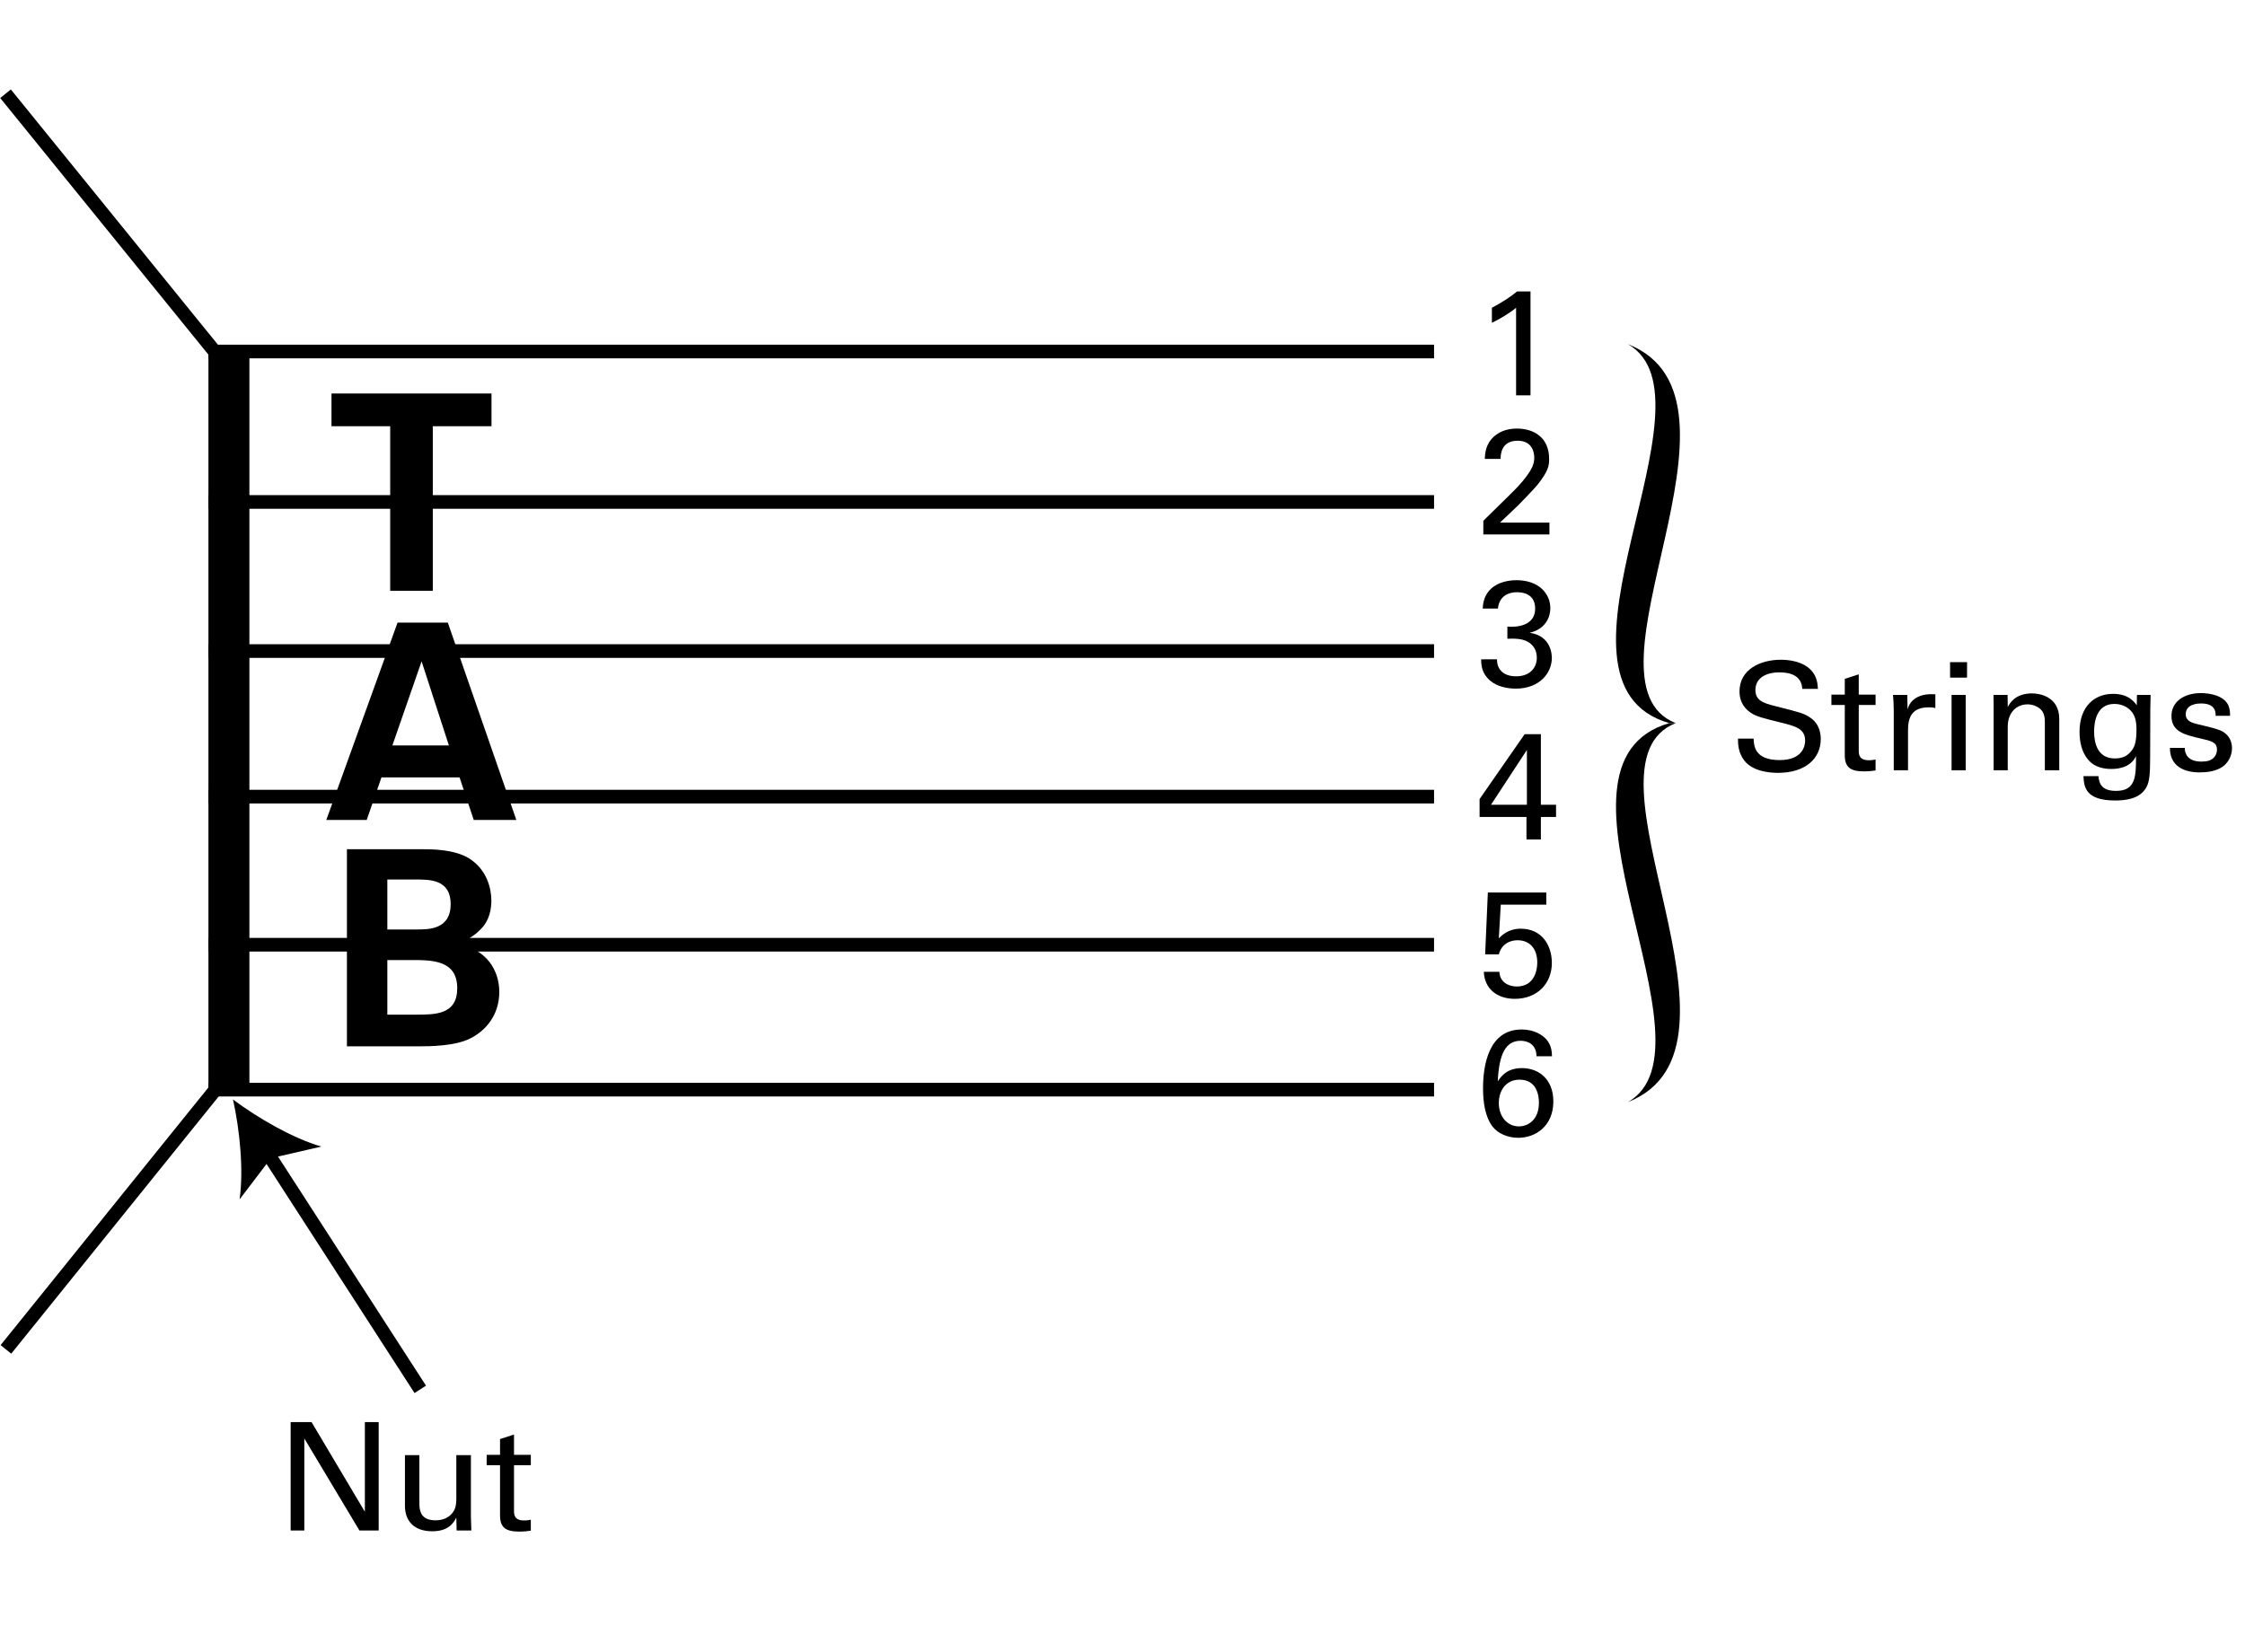 <?xml version="1.0" encoding="utf-8"?>
<!-- Generator: Adobe Illustrator 14.0.0, SVG Export Plug-In . SVG Version: 6.00 Build 43363)  -->
<!DOCTYPE svg PUBLIC "-//W3C//DTD SVG 1.1//EN" "http://www.w3.org/Graphics/SVG/1.1/DTD/svg11.dtd">
<svg version="1.1" xmlns="http://www.w3.org/2000/svg" xmlns:xlink="http://www.w3.org/1999/xlink" x="0px" y="0px"
	 width="328.819px" height="241.983px" viewBox="0 0 328.819 241.983" enable-background="new 0 0 328.819 241.983"
	 xml:space="preserve">
<g id="main">
	<g>
	</g>
	<line fill="none" stroke="#000000" stroke-width="2" x1="30.54" y1="51.495" x2="210.041" y2="51.495"/>
	<line fill="none" stroke="#000000" stroke-width="2" x1="30.54" y1="73.534" x2="210.041" y2="73.534"/>
	<line fill="none" stroke="#000000" stroke-width="2" x1="30.54" y1="95.376" x2="210.041" y2="95.376"/>
	<line fill="none" stroke="#000000" stroke-width="2" x1="30.54" y1="116.702" x2="210.041" y2="116.702"/>
	<line fill="none" stroke="#000000" stroke-width="2" x1="30.54" y1="138.399" x2="210.041" y2="138.399"/>
	<line fill="none" stroke="#000000" stroke-width="2" x1="30.54" y1="159.628" x2="210.041" y2="159.628"/>
	<g>
		<path d="M57.152,62.439h-8.599V57.64h23.436v4.799h-8.599v24.116h-6.239V62.439z"/>
	</g>
	<g>
		<path d="M65.589,91.206l10.038,28.915h-6.239l-2.08-6.239H55.871l-2.16,6.239h-5.919L58.23,91.206H65.589z M65.749,109.203
			L61.75,96.884l-4.279,12.318H65.749z"/>
	</g>
	<g>
		<path d="M50.813,124.405h10.798c1.68,0,4.919,0,7.119,1.359c2.639,1.68,3.239,4.479,3.239,6.159c0,1.08-0.2,2.959-1.68,4.319
			c-0.2,0.24-1.6,1.52-3.279,1.959v0.08c4.399,0.8,6.119,4,6.119,7.039c0,3.399-2,5.679-4.239,6.799
			c-2.239,1.16-6.159,1.16-7.279,1.16H50.813V124.405z M56.732,136.163h4.319c1.759,0,4.959,0,4.959-3.719c0-3.6-3.04-3.6-5.079-3.6
			h-4.199V136.163z M56.732,148.641h4.199c2.839,0,6.039,0,6.039-3.879c0-4.119-3.72-4.119-6.679-4.119h-3.559V148.641z"/>
	</g>
	<line fill="none" stroke="#000000" stroke-width="6" x1="33.529" y1="51.495" x2="33.529" y2="159.628"/>
	<g>
		<path d="M222.057,45.088c-0.946,0.792-2.465,1.694-3.543,2.2v-2.2c1.431-0.749,2.839-1.672,3.697-2.398h1.958v15.226h-2.112
			V45.088z"/>
	</g>
	<g>
		<path d="M217.26,76.294l3.982-3.917c0.837-0.814,1.673-1.694,2.354-2.618c0.88-1.21,1.122-1.893,1.122-2.707
			c0-0.748-0.264-2.486-2.442-2.486c-2.442,0-2.486,2.09-2.486,2.663h-2.311c0.022-0.749,0.089-2.201,1.408-3.345
			c1.057-0.902,2.333-1.1,3.301-1.1c2.332,0,4.709,1.188,4.709,4.445c0,0.968-0.066,1.716-1.717,3.806
			c-0.439,0.55-2.376,2.553-2.816,2.993l-2.662,2.53h7.239v1.738h-9.682V76.294z"/>
	</g>
	<g>
		<path d="M219.263,96.59c-0.022,1.452,0.924,2.486,2.794,2.486c2.134,0,3.036-1.364,3.036-2.707c0-1.606-1.078-2.442-2.2-2.684
			c-0.792-0.154-1.342-0.132-2.112-0.11v-1.782c1.519,0.132,4.07-0.176,4.07-2.64c0-1.716-1.166-2.398-2.684-2.398
			c-1.145,0-2.575,0.506-2.772,2.398h-2.223c0.132-3.785,3.696-4.159,4.929-4.159c3.322,0,4.973,2.002,4.973,4.115
			c0,1.254-0.682,3.058-3.036,3.586c3.256,0.462,3.256,3.388,3.256,3.696c0,2.134-1.738,4.489-5.28,4.489
			c-1.606,0-3.213-0.462-4.181-1.584c-0.858-0.968-0.88-2.068-0.902-2.707H219.263z"/>
	</g>
	<g>
		<path d="M223.576,119.678h-6.865v-2.619l6.601-9.505h2.377v10.342h2.222v1.782h-2.222v3.3h-2.112V119.678z M223.641,117.896
			v-8.031l-5.259,8.031H223.641z"/>
	</g>
	<g>
		<path d="M219.615,142.363c0.044,1.54,1.386,2.156,2.53,2.156c2.662,0,3.015-2.508,3.015-3.499c0-2.068-1.122-3.278-2.883-3.278
			c-0.88,0-1.584,0.33-2.046,0.792s-0.594,0.924-0.704,1.276h-2.002l0.396-9.065h8.56v1.782h-6.667l-0.286,4.929
			c0.462-0.462,1.43-1.408,3.212-1.408c3.059,0,4.555,2.398,4.555,5.017c0,2.993-2.112,5.259-5.435,5.259
			c-2.464,0-4.423-1.364-4.532-3.96H219.615z"/>
	</g>
	<g>
		<path d="M225.049,154.734c-0.021-1.782-1.342-2.266-2.311-2.266c-2.2,0-3.168,1.892-3.366,5.94
			c0.484-0.704,1.32-1.936,3.543-1.936c2.486,0,4.599,1.65,4.599,4.885c0,3.542-2.53,5.325-5.149,5.325
			c-1.474,0-2.948-0.594-3.762-1.65c-1.123-1.496-1.387-3.674-1.387-5.611c0-3.322,0.814-8.603,5.633-8.603
			c2.002,0,3.125,0.88,3.652,1.452c0.771,0.902,0.792,1.87,0.814,2.464H225.049z M225.402,161.555c0-1.078-0.309-3.388-2.839-3.388
			c-2.046,0-3.036,1.672-3.036,3.41c0,1.98,1.232,3.433,2.927,3.433C223.817,165.01,225.402,164.042,225.402,161.555z"/>
	</g>
	<g>
		<path d="M238.438,161.451c20.351-8.038-8.267-49.488,6.999-55.517h-0.954C223.813,111.963,252.43,153.413,238.438,161.451"/>
		<path d="M238.438,50.418c20.351,8.038-8.267,49.488,6.999,55.517h-0.954C223.813,99.906,252.43,58.456,238.438,50.418"/>
	</g>
	<line fill="none" stroke="#000000" stroke-width="2" x1="0.81" y1="13.732" x2="32.16" y2="52.383"/>
	<line fill="none" stroke="#000000" stroke-width="2" x1="0.865" y1="197.681" x2="32.105" y2="158.94"/>
	<g>
		<g>
			
				<line fill="none" stroke="#000000" stroke-width="2" stroke-miterlimit="10" x1="39.038" y1="168.673" x2="61.554" y2="203.533"/>
			<path d="M34.126,161.068c3.639,2.721,8.771,5.697,12.947,6.899l-7.391,1.703l-4.592,6.037
				C35.712,171.407,35.111,165.504,34.126,161.068z"/>
		</g>
	</g>
</g>
<g id="en-us">
	<g>
		<path d="M256.846,108.203c0.044,1.1,0.176,3.146,3.829,3.146c3.3,0,3.718-2.046,3.718-2.838c0-1.782-1.43-2.134-3.652-2.685
			c-2.42-0.594-3.499-0.858-4.312-1.408c-1.298-0.88-1.65-2.068-1.65-3.125c0-3.234,3.059-4.643,6.051-4.643
			c1.056,0,3.19,0.176,4.467,1.562c0.88,0.968,0.924,2.046,0.968,2.707h-2.289c-0.11-1.98-1.782-2.42-3.344-2.42
			c-2.201,0-3.521,0.99-3.521,2.575c0,1.408,0.924,1.892,2.86,2.354c3.785,0.968,4.203,1.056,5.126,1.672
			c1.475,0.968,1.584,2.508,1.584,3.168c0,2.816-2.2,4.951-6.271,4.951c-1.21,0-3.674-0.198-4.929-1.804
			c-0.902-1.166-0.924-2.442-0.924-3.212H256.846z"/>
		<path d="M268.242,101.756h1.958v-2.31l2.046-0.66v2.97h2.464v1.519h-2.464v6.623c0,0.55,0,1.474,1.474,1.474
			c0.418,0,0.814-0.066,0.99-0.11v1.606c-0.374,0.066-0.968,0.132-1.716,0.132c-1.892,0-2.794-0.55-2.794-2.354v-7.371h-1.958
			V101.756z"/>
		<path d="M277.372,104.044c0-0.748-0.044-1.518-0.11-2.244h2.09l0.044,2.134c0.396-1.541,1.716-2.046,2.64-2.179
			c0.616-0.088,1.078-0.066,1.43-0.044v2.024c-0.11-0.044-0.242-0.066-0.396-0.088s-0.352-0.022-0.594-0.022
			c-2.442,0-3.014,1.452-3.014,3.344v5.875h-2.09V104.044z"/>
		<path d="M285.622,97.003h2.486v2.266h-2.486V97.003z M285.842,101.8h2.068v11.045h-2.068V101.8z"/>
		<path d="M292.001,103.076l-0.022-1.276h2.068l0.022,1.782c0.242-0.462,1.034-2.002,3.542-2.002c0.99,0,4.004,0.374,4.004,3.763
			v7.503h-2.112v-7.019c0-0.726-0.088-1.386-0.594-1.892c-0.528-0.506-1.254-0.748-1.958-0.748c-1.497,0-2.882,1.078-2.882,3.3
			v6.359h-2.068V103.076z"/>
		<path d="M307.357,113.704c0.088,1.232,0.616,2.157,2.574,2.157c2.883,0,2.927-2.09,2.927-5.083c-0.88,1.826-2.971,1.87-3.631,1.87
			c-1.012,0-2.464-0.22-3.388-1.364c-0.946-1.123-1.254-2.597-1.254-4.071c0-3.741,2.201-5.567,4.907-5.567
			c2.223,0,3.037,1.1,3.477,1.672l0.022-1.518h2.002l-0.044,2.002l-0.022,6.909c0,2.663-0.088,3.741-0.528,4.577
			c-0.924,1.76-3.081,1.98-4.599,1.98c-4.422,0-4.555-2.068-4.643-3.565H307.357z M312.176,110.007
			c0.44-0.572,0.748-1.166,0.748-3.168c0-1.386-0.308-2.178-0.858-2.75c-0.55-0.594-1.43-0.968-2.376-0.968
			c-2.619,0-2.971,2.641-2.971,4.049c0,1.694,0.506,3.938,3.037,3.938C310.966,111.107,311.67,110.667,312.176,110.007z"/>
		<path d="M320.007,109.567c-0.022,0.836,0.418,2.002,2.42,2.002c0.858,0,1.496-0.154,1.936-0.704
			c0.22-0.286,0.352-0.66,0.352-1.034c0-1.078-0.77-1.276-2.42-1.65c-2.31-0.528-4.247-0.99-4.247-3.301
			c0-2.024,1.76-3.344,4.313-3.344c1.386,0,3.322,0.396,3.982,1.716c0.286,0.616,0.286,1.144,0.286,1.606h-2.112
			c0.066-1.672-1.386-1.804-2.134-1.804c-0.308,0-2.245,0-2.245,1.584c0,1.012,0.99,1.254,1.562,1.408
			c3.058,0.726,3.718,0.902,4.378,1.518c0.616,0.572,0.836,1.342,0.836,2.046c0,1.232-0.682,2.288-1.497,2.794
			c-0.968,0.594-2.134,0.748-3.278,0.748c-2.244,0-4.334-0.924-4.312-3.586H320.007z"/>
	</g>
	<g>
		<path d="M42.571,208.329h3.059l7.811,13.136v-13.136h2.024v15.886h-2.816l-8.075-13.488v13.488h-2.002V208.329z"/>
		<path d="M61.425,213.17v7.107c0,1.078,0.242,2.442,2.354,2.442c1.034,0,2.002-0.352,2.596-1.232
			c0.462-0.66,0.462-1.518,0.462-2.068v-6.249h2.134v8.977c0,0.22,0.044,1.452,0.066,2.068h-2.157l-0.044-1.892
			c-0.396,0.77-1.144,2.002-3.521,2.002c-2.728,0-4.004-1.562-4.004-3.74v-7.415H61.425z"/>
		<path d="M71.281,213.125h1.958v-2.31l2.046-0.66v2.97h2.464v1.519h-2.464v6.623c0,0.55,0,1.474,1.474,1.474
			c0.418,0,0.814-0.066,0.99-0.11v1.606c-0.374,0.066-0.968,0.132-1.716,0.132c-1.892,0-2.794-0.55-2.794-2.354v-7.371h-1.958
			V213.125z"/>
	</g>
</g>
</svg>
